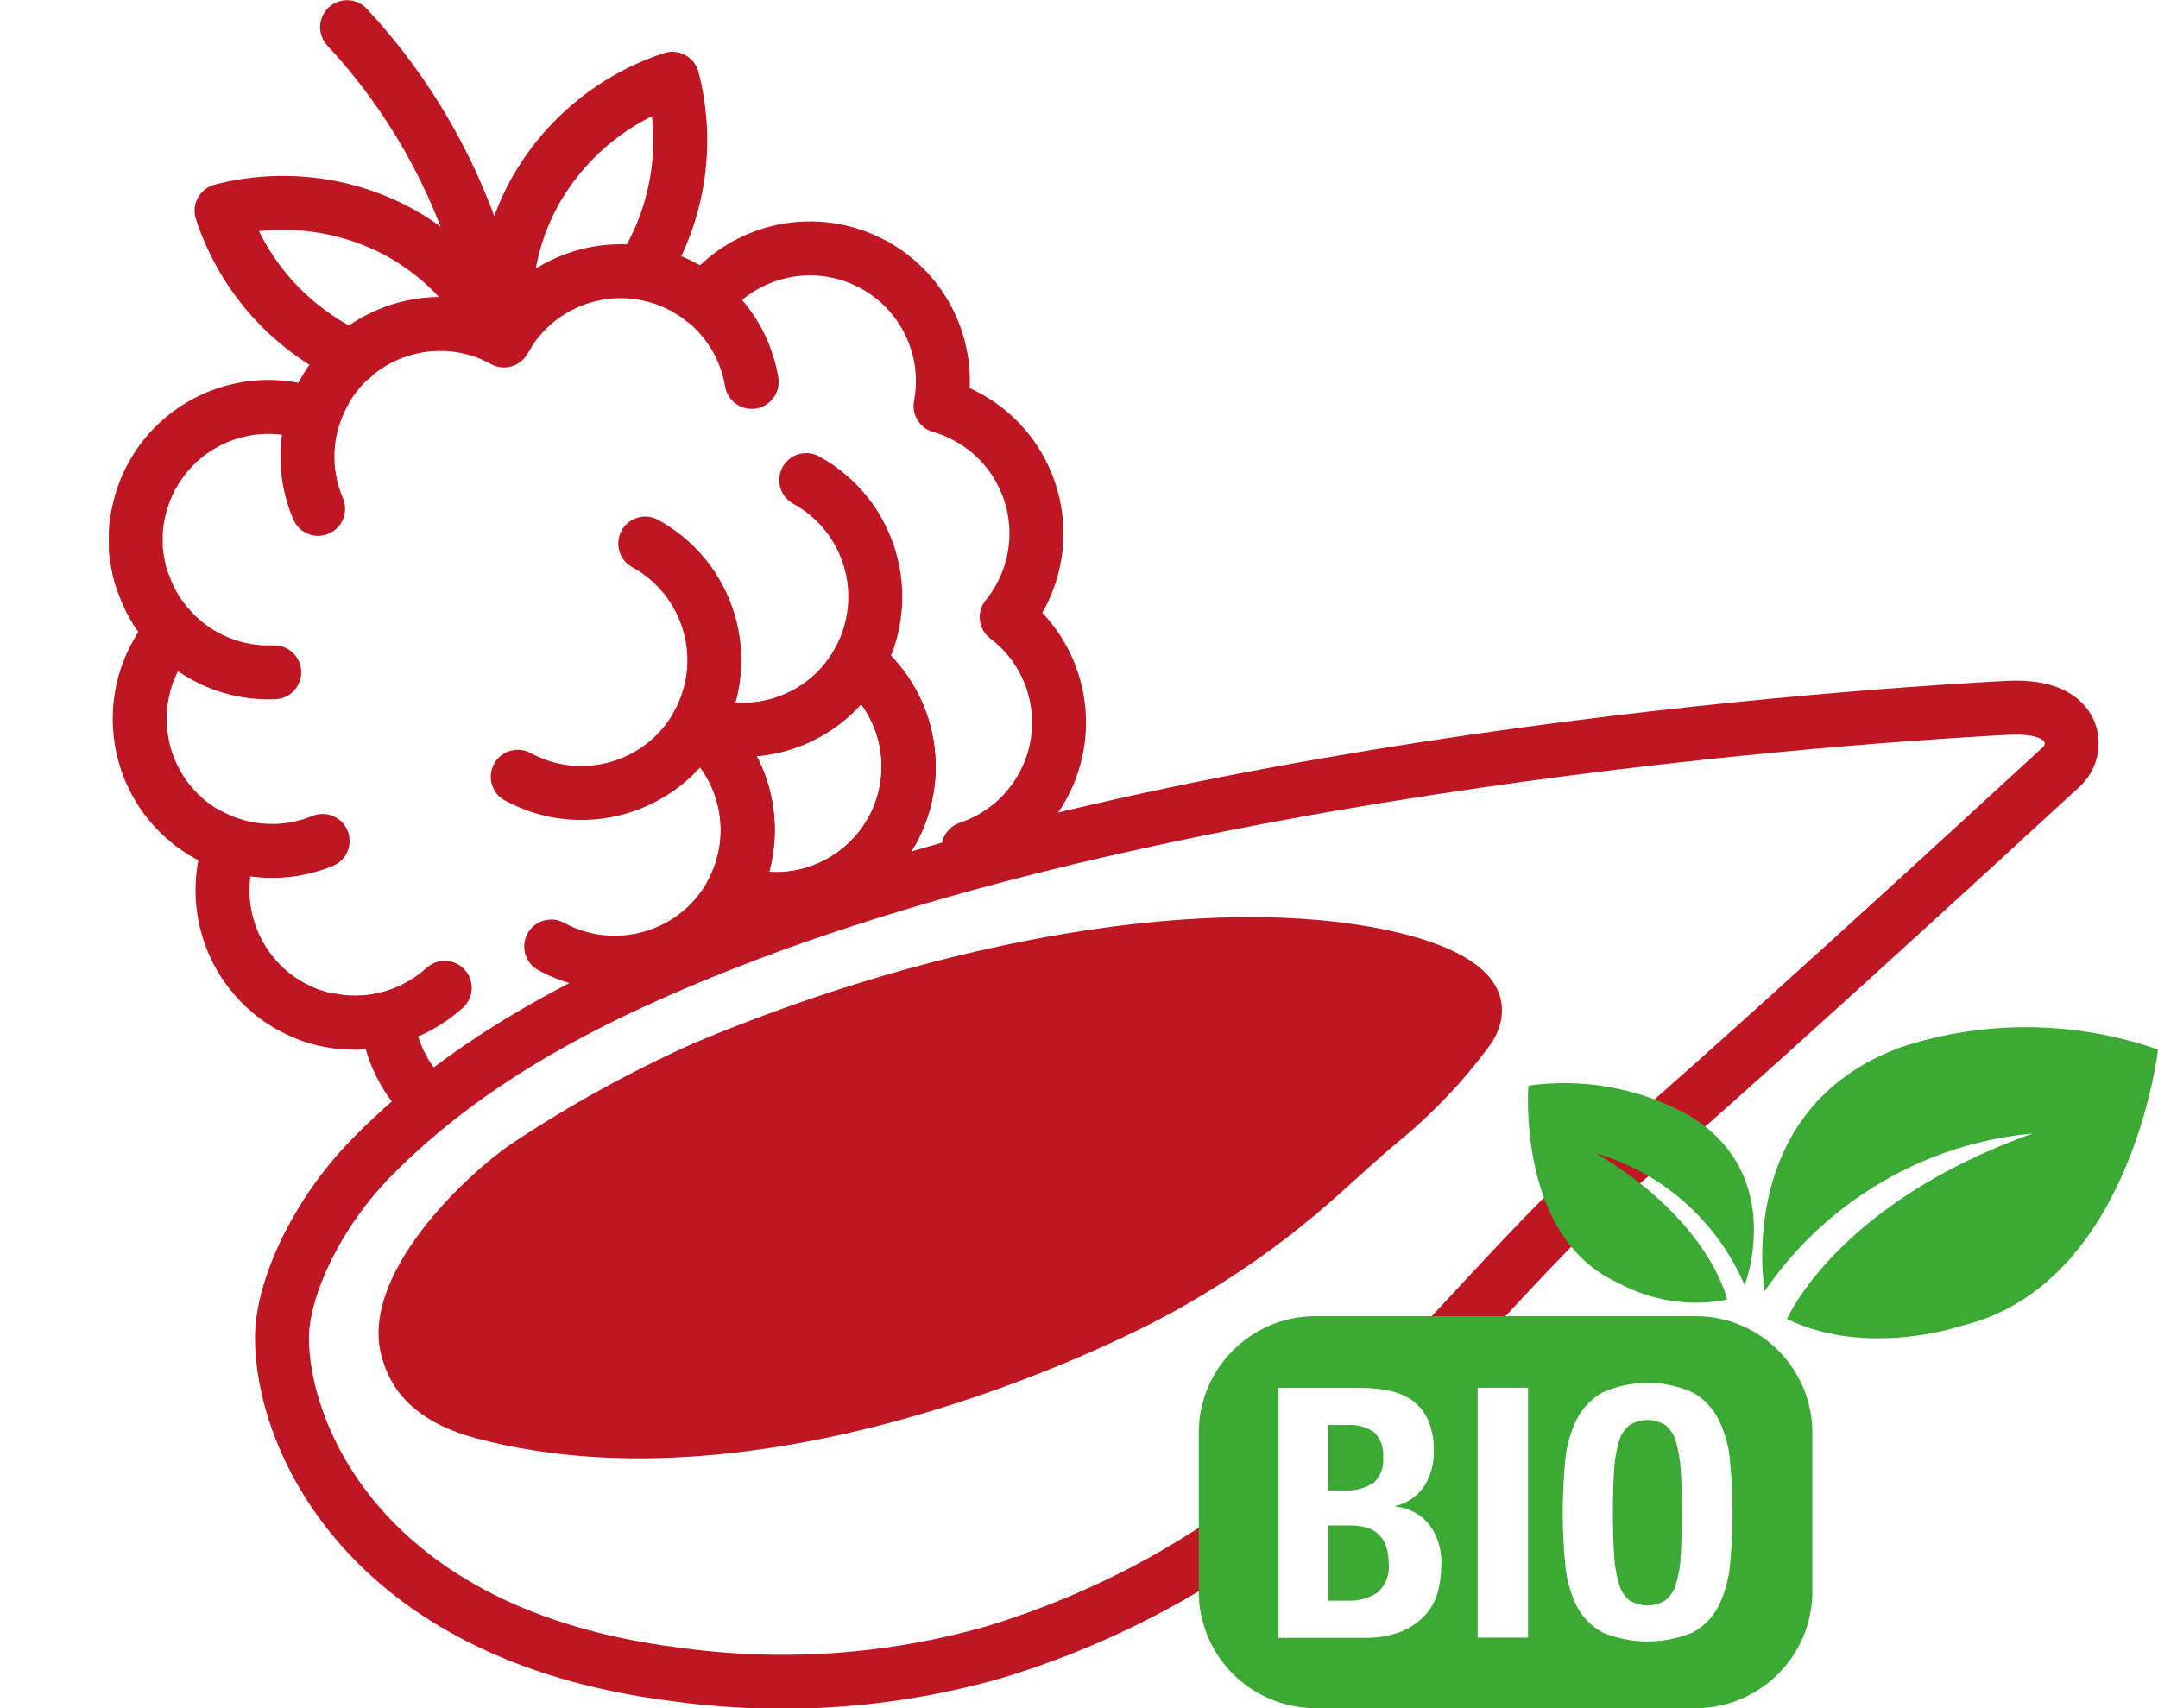 <?xml version="1.0" encoding="UTF-8"?>
<svg xmlns="http://www.w3.org/2000/svg" viewBox="0 0 120 95">
  <defs>
    <style>
      .cls-1 {
        fill: none;
        stroke: #be1622;
        stroke-linecap: round;
        stroke-linejoin: round;
        stroke-width: 3px;
      }

      .cls-2 {
        fill: #fff;
      }

      .cls-3 {
        fill: #be1622;
      }

      .cls-4 {
        fill: #3aaa35;
      }
    </style>
  </defs>
  <g id="Background_White" data-name="Background White">
    <rect class="cls-2" width="120" height="95"/>
  </g>
  <g id="Fruit">
    <g>
      <path id="Path_6321" data-name="Path 6321" class="cls-1" d="m38.87,40.16l-.11.19c2.8,2.2,3.63,6.09,1.96,9.24,3.85,1.34,8.06-.7,9.39-4.55,1.03-2.97.07-6.27-2.41-8.22-1.76,3.1-5.48,4.5-8.84,3.33Z"/>
      <path id="Path_6322" data-name="Path 6322" class="cls-2" d="m48.58,14.72c-3.2-1.75-7.2-.9-9.42,2.01h0c-.25-.21-.52-.4-.8-.57h-.02c-.09-.07-.18-.12-.28-.17-3.48-1.9-7.83-.72-9.88,2.67-.06.09-.11.18-.16.27-.09-.05-.18-.1-.28-.15-3.55-1.75-7.85-.39-9.75,3.08-.21.39-.39.8-.53,1.22h0c-3.43-1.25-7.26.19-9.01,3.39-.05.09-.1.18-.14.27s-.08.16-.11.24c-.02.04-.04.08-.06.12-.07.17-.13.33-.19.5-.03.08-.05.16-.08.25h0c-.03.09-.05.17-.07.26s-.05.18-.07.27c0,.04-.02.09-.03.13,0,.03-.01.07-.02.1-.02.1-.04.21-.06.31,0,.06-.02.12-.02.18-.02.12-.03.24-.04.36,0,.06,0,.12-.01.18s0,.12,0,.18v.18c0,.13,0,.26,0,.39v.15c.02.13.03.26.05.39,0,.05.01.1.02.15s.02.12.03.17.02.12.03.17c.03.15.06.3.1.44.02.08.04.17.07.25l.02.05c.02.08.05.16.08.24,0,.02.01.03.02.05.03.08.06.16.09.23.16.42.36.83.6,1.22.03.05.06.1.1.15.05.08.1.15.15.22.04.06.08.11.12.17.01.02.02.03.04.05.05.06.09.12.14.18.06.07.12.15.19.22s.13.14.2.22c-2.69,3.07-2.38,7.73.68,10.42.4.35.85.66,1.32.92.39.21.8.39,1.22.53h0c-1.25,3.43.19,7.26,3.39,9.01.13.07.27.14.4.2.06.03.12.06.18.08s.14.06.21.09c.02,0,.03.01.05.02.07.03.14.06.2.08s.16.06.24.08c0,0,.02,0,.03,0,.1.03.2.06.3.09.01,0,.02,0,.03.01.11.03.22.06.33.08s.22.05.34.06h0c.11.02.22.03.33.05s.23.03.34.03c.79.06,1.58-.01,2.34-.2h0c.25,2.42,1.67,4.56,3.8,5.72.09.05.18.09.27.14.07.03.13.07.2.1.14.07.28.12.43.18.04.02.09.03.13.05h0c.14.05.28.1.42.14.08.03.16.05.25.07s.14.03.21.05h.06c.08.03.15.05.23.06s.16.03.25.04h0c.08.01.17.02.25.03.16.02.31.03.46.04.01,0,.03,0,.04,0,.08,0,.17,0,.25,0s.19,0,.28,0c1.41-.04,2.78-.48,3.95-1.27h0c1.63,3.74,5.98,5.45,9.72,3.82,3.08-1.35,4.87-4.61,4.34-7.93h0c.75.01,1.5-.08,2.22-.29.18-.05.36-.11.53-.17.26-.1.52-.21.77-.33h0c.17-.08.33-.17.49-.27.08-.05.16-.1.24-.15s.14-.09.21-.14l.18-.13s.02-.01.02-.02c.07-.05.13-.1.2-.16.05-.04.1-.08.14-.12l.1-.09s.09-.08.13-.12c.06-.06.12-.12.18-.18s.12-.12.18-.19l.12-.13s.07-.08.1-.12c.08-.09.16-.19.23-.29l.09-.12c.09-.12.18-.25.26-.38.04-.06.08-.12.12-.19.05-.08.1-.17.15-.26,1.17-2.13,1.21-4.7.12-6.87,3.86-1.29,5.95-5.47,4.66-9.33-.47-1.41-1.35-2.64-2.53-3.53.28-.34.53-.71.74-1.1,1.96-3.57.66-8.05-2.9-10.01-.48-.27-.99-.48-1.52-.63.59-3.14-.91-6.31-3.71-7.85m1.04,31.46c-1.73,3.17-5.49,4.62-8.9,3.43,1.66-3.15.84-7.04-1.96-9.24l.11-.19c3.37,1.17,7.09-.23,8.84-3.33,2.83,2.23,3.64,6.18,1.91,9.34"/>
      <path id="Path_6323" data-name="Path 6323" class="cls-1" d="m48.58,14.72c-3.2-1.75-7.2-.9-9.42,2.01h0c-.25-.21-.52-.4-.8-.57h-.02c-.09-.07-.18-.12-.28-.17-3.48-1.9-7.83-.72-9.88,2.67-.06.09-.11.18-.16.27-.09-.05-.18-.1-.28-.15-3.55-1.75-7.85-.39-9.75,3.08-.21.39-.39.8-.53,1.22h0c-3.43-1.25-7.26.19-9.01,3.39-.05.09-.1.18-.14.27s-.08.16-.11.24c-.02.04-.04.08-.06.12-.07.17-.13.33-.19.5-.03.08-.05.16-.08.25h0c-.03.09-.05.17-.07.26s-.05.18-.07.27c0,.04-.02.09-.03.13,0,.03-.01.07-.02.1-.02.1-.04.21-.06.31,0,.06-.02.12-.02.18-.02.12-.03.24-.04.36,0,.06,0,.12-.01.18s0,.12,0,.18v.18c0,.13,0,.26,0,.39v.15c.02.13.03.26.05.39,0,.05.01.1.02.15s.02.12.03.17.02.12.03.17c.03.15.06.3.1.44.02.08.04.17.07.25l.02.05c.02.08.05.16.08.24,0,.02.01.03.02.05.03.08.06.16.09.23.16.42.36.83.6,1.22.03.05.06.1.1.15.05.08.1.15.15.22.04.06.08.11.12.17.01.02.02.03.04.05.05.06.09.12.14.18.06.07.12.15.19.22s.13.14.2.22c-2.69,3.07-2.38,7.73.68,10.42.4.35.85.66,1.32.92.39.21.8.39,1.22.53h0c-1.25,3.43.19,7.26,3.39,9.01.13.07.27.14.4.2.06.03.12.06.18.08s.14.06.21.09c.02,0,.03.01.05.02.07.03.14.06.2.08s.16.06.24.08c0,0,.02,0,.03,0,.1.03.2.06.3.09.01,0,.02,0,.03.01.11.03.22.06.33.08s.22.05.34.06h0c.11.02.22.03.33.05s.23.03.34.03c.79.06,1.58-.01,2.34-.2h0c.25,2.42,1.67,4.56,3.8,5.72.09.05.18.09.27.14.07.03.13.07.2.1.14.07.28.12.43.18.04.02.09.03.13.05h0c.14.05.28.1.42.14.08.03.16.05.25.07s.14.03.21.05h.06c.08.03.15.05.23.06s.16.03.25.04h0c.08.01.17.02.25.03.16.02.31.03.46.04.01,0,.03,0,.04,0,.08,0,.17,0,.25,0s.19,0,.28,0c1.41-.04,2.78-.48,3.95-1.27h0c1.63,3.74,5.98,5.45,9.72,3.82,3.08-1.35,4.87-4.61,4.34-7.93h0c.75.01,1.5-.08,2.22-.29.18-.05.36-.11.53-.17.26-.1.52-.21.77-.33h0c.17-.08.33-.17.49-.27.08-.05.16-.1.24-.15s.14-.09.21-.14l.18-.13s.02-.01.02-.02c.07-.05.13-.1.2-.16.05-.04.1-.08.14-.12l.1-.09s.09-.08.13-.12c.06-.06.12-.12.18-.18s.12-.12.18-.19l.12-.13s.07-.08.1-.12c.08-.09.16-.19.23-.29l.09-.12c.09-.12.18-.25.26-.38.04-.06.08-.12.12-.19.05-.08.1-.17.15-.26,1.17-2.13,1.21-4.7.12-6.87,3.86-1.29,5.95-5.47,4.66-9.33-.47-1.41-1.35-2.64-2.53-3.53.28-.34.53-.71.74-1.1,1.96-3.57.66-8.05-2.9-10.01-.48-.27-.99-.48-1.52-.63.6-3.15-.9-6.32-3.71-7.86Zm1.04,31.46c-1.73,3.17-5.49,4.62-8.9,3.43,1.66-3.15.84-7.04-1.96-9.24l.11-.19c3.37,1.17,7.09-.23,8.84-3.33,2.84,2.23,3.64,6.18,1.92,9.34Z"/>
      <path id="Path_6324" data-name="Path 6324" class="cls-1" d="m19.6,19.87c-.33-.14-.64-.29-.95-.47-3-1.67-5.26-4.41-6.33-7.68,3.32-.86,6.85-.44,9.87,1.19,2.42,1.33,4.36,3.38,5.57,5.87"/>
      <path id="Path_6325" data-name="Path 6325" class="cls-1" d="m28.19,18.66c-.33-2.74.2-5.52,1.53-7.95,1.67-3,4.41-5.26,7.67-6.33.86,3.32.44,6.85-1.19,9.88-.17.31-.35.61-.55.91"/>
      <path id="Path_6326" data-name="Path 6326" class="cls-1" d="m28.79,43.2c3.54,1.93,7.98.67,9.98-2.84"/>
      <path id="Path_6327" data-name="Path 6327" class="cls-1" d="m38.87,40.16c1.88-3.57.55-7.99-2.99-9.93"/>
      <path id="Path_6328" data-name="Path 6328" class="cls-1" d="m47.72,36.83l.05-.1c1.95-3.58.64-8.07-2.94-10.03"/>
      <path id="Path_6329" data-name="Path 6329" class="cls-1" d="m47.72,36.83c3.2,2.52,3.75,7.16,1.23,10.37-1.95,2.47-5.25,3.44-8.22,2.41,1.66-3.15.84-7.04-1.96-9.24l.11-.19c3.37,1.17,7.09-.23,8.84-3.33Z"/>
      <path id="Path_6330" data-name="Path 6330" class="cls-1" d="m30.65,52.64c3.58,1.95,8.07.64,10.03-2.94l.05-.1"/>
      <path id="Path_6331" data-name="Path 6331" class="cls-1" d="m15.25,37.39c-2.14.09-4.21-.75-5.68-2.31-.07-.07-.13-.14-.2-.22s-.13-.15-.19-.22"/>
      <path id="Path_6332" data-name="Path 6332" class="cls-1" d="m11.59,46.42c1.95,1.07,4.29,1.2,6.35.35"/>
      <path id="Path_6333" data-name="Path 6333" class="cls-1" d="m17.69,28.3c-.89-2.08-.78-4.46.31-6.44"/>
      <path id="Path_6334" data-name="Path 6334" class="cls-1" d="m19.3,1.51c3.49,3.75,6.05,8.27,7.49,13.18l1.24,4.23"/>
      <path id="Path_6335" data-name="Path 6335" class="cls-1" d="m41.8,21.24c-.3-1.78-1.23-3.38-2.63-4.52-.25-.21-.52-.4-.8-.57"/>
      <path id="Path_6336" data-name="Path 6336" class="cls-1" d="m29.06,63.27c1.41-.04,2.78-.48,3.95-1.27.98-.66,1.78-1.54,2.34-2.57"/>
      <path id="Path_6337" data-name="Path 6337" class="cls-1" d="m28.49,63.26c-.15,0-.31-.02-.46-.04-.08,0-.17-.02-.25-.03"/>
      <path id="Path_6338" data-name="Path 6338" class="cls-1" d="m27.77,63.19c-.08-.01-.17-.03-.25-.04"/>
      <path id="Path_6339" data-name="Path 6339" class="cls-1" d="m43.72,56.98c1.7.94,3.71,1.16,5.58.62"/>
      <path id="Path_6340" data-name="Path 6340" class="cls-1" d="m50.6,57.09c-.25.13-.51.24-.77.33"/>
      <path id="Path_6341" data-name="Path 6341" class="cls-1" d="m51.09,56.82c-.16.1-.32.19-.49.27"/>
      <path id="Path_6342" data-name="Path 6342" class="cls-1" d="m18.85,56.81c-.11-.01-.22-.03-.33-.05"/>
      <path id="Path_6343" data-name="Path 6343" class="cls-1" d="m19.19,56.85c.79.06,1.58,0,2.34-.2,1.19-.3,2.29-.89,3.2-1.71"/>
    </g>
  </g>
  <g id="Puree">
    <g>
      <path id="Path_6571" data-name="Path 6571" class="cls-2" d="m40.38,52.42c-7.27,2.86-14.21,6.36-19.69,11.93-3.21,3.26-4.99,7.42-5.01,9.99-.05,5.36,4.45,16.57,21.8,18.77,5.95.84,12.01.43,17.79-1.22,6.55-1.98,12.61-5.34,17.75-9.86,4.8-4.2,12.41-13.38,16.35-16.64,5.3-4.38,22.03-19.77,25.23-22.72.56-.5.75-1.29.47-1.99-.32-.73-1.21-1.44-3.51-1.31-4.01.22-43.96,2.35-71.18,13.05"/>
      <g>
        <path id="Path_6572" data-name="Path 6572" class="cls-1" d="m40.38,52.42c-7.27,2.86-14.21,6.36-19.69,11.93-3.21,3.26-4.99,7.42-5.01,9.99-.05,5.36,4.45,16.57,21.8,18.77,5.95.84,12.01.43,17.79-1.22,6.55-1.98,12.61-5.34,17.75-9.86,4.8-4.2,12.41-13.38,16.35-16.64,5.3-4.38,22.03-19.77,25.23-22.72.56-.5.75-1.29.47-1.99-.32-.73-1.21-1.44-3.51-1.31-4.01.22-43.95,2.35-71.18,13.05Z"/>
        <path id="Path_6573" data-name="Path 6573" class="cls-3" d="m82.82,58.17c.31-.41.53-.89.64-1.4.38-1.94-1.01-3.87-6.14-5-9.92-2.18-24.94.44-38.72,6.24-3.55,1.59-6.96,3.47-10.2,5.63-2.43,1.66-8.43,7.24-7.18,11.79.34,1.22,1.2,3.49,5.29,4.57,15.98,4.24,34.95-4.9,39-7.19,6.67-3.77,9.38-6.95,12.23-9.3,1.91-1.56,3.62-3.36,5.08-5.34h0Z"/>
      </g>
    </g>
  </g>
  <g id="BIO_icoon" data-name="BIO icoon">
    <g>
      <path id="Path_6574" data-name="Path 6574" class="cls-4" d="m94.29,95h-21.14c-3.58,0-6.49-2.91-6.49-6.49v-8.82c0-3.58,2.91-6.49,6.49-6.49h21.14c3.58,0,6.49,2.91,6.49,6.49v8.82c0,3.58-2.91,6.49-6.49,6.49"/>
      <path id="Path_6575" data-name="Path 6575" class="cls-2" d="m75.77,77.19c.53,0,1.07.06,1.59.18.46.1.88.3,1.26.58.36.29.64.66.82,1.09.21.53.31,1.1.29,1.67.02.68-.16,1.36-.53,1.94-.37.55-.93.95-1.58,1.1v.04c.72.07,1.39.43,1.85.99.48.64.72,1.44.68,2.24,0,.53-.07,1.05-.21,1.56-.14.48-.39.93-.73,1.29-.38.39-.83.69-1.34.89-.66.24-1.35.35-2.05.33h-4.73v-13.9h4.69Zm-1.09,5.7c.6.05,1.19-.1,1.7-.42.39-.36.59-.88.53-1.41.05-.52-.12-1.03-.49-1.4-.45-.31-.99-.45-1.54-.41h-1.01v3.64h.8Zm.29,6.13c.58.03,1.15-.13,1.63-.45.47-.42.7-1.03.62-1.65,0-.34-.05-.68-.17-1-.1-.25-.25-.47-.45-.64-.19-.16-.42-.28-.67-.34-.28-.07-.57-.1-.86-.1h-1.21v4.18h1.09Z"/>
      <rect id="Rectangle_1412" data-name="Rectangle 1412" class="cls-2" x="82.17" y="77.18" width="2.8" height="13.9"/>
      <path id="Path_6576" data-name="Path 6576" class="cls-2" d="m87.04,81.22c.07-.8.29-1.57.64-2.29.32-.62.82-1.14,1.43-1.49,1.6-.71,3.42-.71,5.02,0,.61.35,1.11.86,1.43,1.49.35.72.57,1.49.64,2.29.19,1.94.19,3.89,0,5.83-.07.79-.29,1.56-.64,2.28-.32.62-.82,1.13-1.43,1.46-1.61.67-3.42.67-5.02,0-.61-.33-1.11-.84-1.43-1.46-.35-.71-.57-1.49-.64-2.28-.19-1.94-.19-3.89,0-5.83m2.72,5.29c.02.54.12,1.08.27,1.6.1.35.3.66.58.89.61.38,1.39.38,2,0,.28-.23.49-.54.58-.89.16-.52.25-1.06.27-1.6.04-.65.07-1.45.07-2.38,0-.93-.02-1.73-.07-2.37-.03-.54-.12-1.08-.27-1.6-.1-.35-.3-.67-.58-.9-.62-.38-1.39-.38-2,0-.28.23-.49.55-.58.9-.15.52-.25,1.06-.27,1.6-.05.65-.07,1.44-.07,2.37s.02,1.73.07,2.38"/>
      <path id="Path_6577" data-name="Path 6577" class="cls-4" d="m98.13,71.81s-1.79-10.12,7.55-13.56c4.66-1.54,9.69-1.49,14.32.12,0,0-1.5,13.14-10.95,15.37,0,0-5.16,1.79-9.68-.38,0,0,2.74-6.42,13.66-10.32-6.03.56-11.49,3.78-14.91,8.78"/>
      <path id="Path_6578" data-name="Path 6578" class="cls-4" d="m97.02,71.47s2.36-6.11-3.06-9.41c-2.72-1.53-5.87-2.12-8.97-1.68,0,0-.67,8.4,4.96,10.95,1.86,1.02,4.01,1.36,6.09.95,0,0-.92-4.35-7.27-8.13,3.7,1.09,6.72,3.78,8.24,7.32"/>
    </g>
  </g>
</svg>